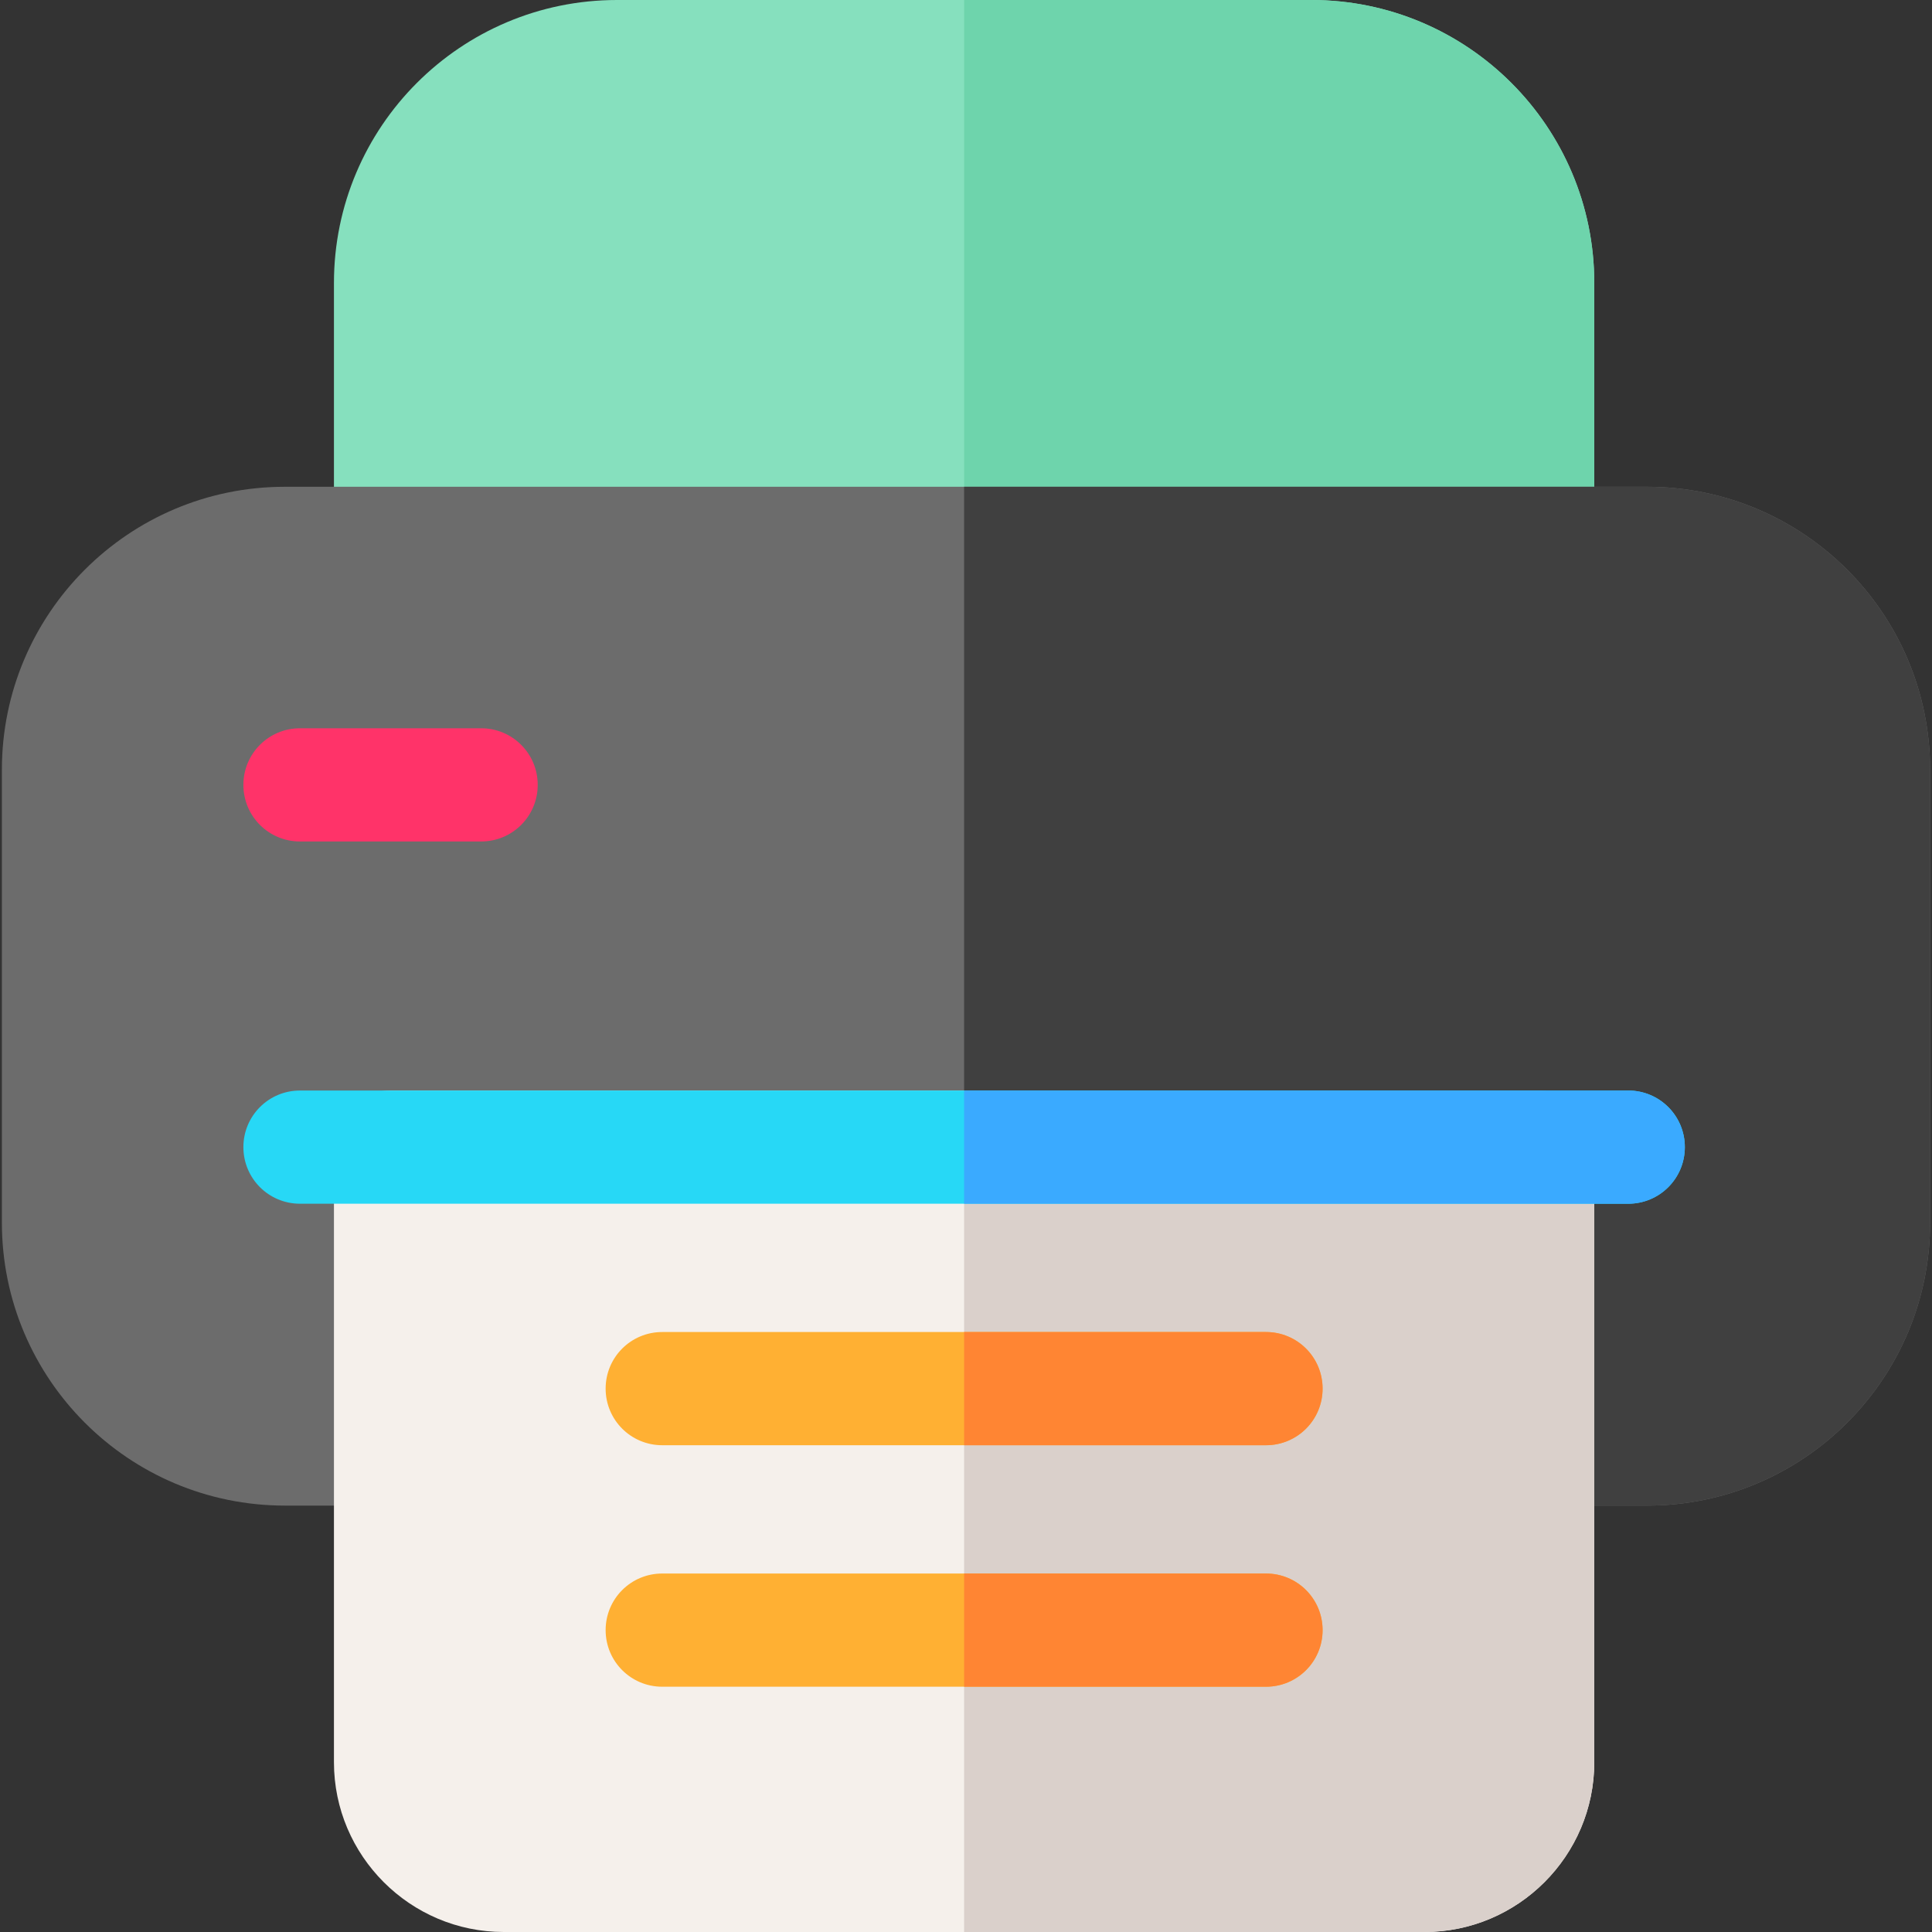 <?xml version="1.0" encoding="UTF-8"?>
<svg xmlns="http://www.w3.org/2000/svg" xmlns:xlink="http://www.w3.org/1999/xlink" id="Capa_1" x="0px" y="0px" viewBox="0 0 512 512" style="enable-background:new 0 0 512 512;" xml:space="preserve">
<rect x="0" y="0" width="512" height="512" fill="#333333" stroke="none"/>
<style type="text/css">
	.st0{fill:#86E0BE;}
	.st1{fill:#6ED4AC;}
	.st2{fill:#6C6C6C;}
	.st3{fill:#404040;}
	.st4{fill:#F5F0EB;}
	.st5{fill:#DAD0CB;}
	.st6{fill:#27D8F6;}
	.st7{fill:#3AAAFF;}
	.st8{fill:#FFB033;}
	.st9{fill:#FF8533;}
	.st10{fill:#FF3369;}
</style>
<g>
	<path class="st0" d="M347.5,0h-184c-41.4,0-75,33.6-75,75v69c0,8.3,6.7,15,15,15h304c8.3,0,15-6.7,15-15V75   C422.5,33.6,388.9,0,347.5,0z"></path>
	<path class="st1" d="M347.5,0h-92v159h152c8.3,0,15-6.7,15-15V75C422.5,33.6,388.9,0,347.5,0z"></path>
	<path class="st2" d="M436.5,129h-361c-41.4,0-75,33.6-75,75v120c0,41.4,33.6,75,75,75h361c41.4,0,75-33.6,75-75V204   C511.5,162.6,477.9,129,436.5,129z"></path>
	<path class="st3" d="M436.5,129h-181v270h181c41.4,0,75-33.6,75-75V204C511.5,162.6,477.9,129,436.5,129z"></path>
	<path class="st4" d="M407.5,289h-304c-8.3,0-15,6.7-15,15v163c0,24.8,20.2,45,45,45h244c24.8,0,45-20.2,45-45V304   C422.5,295.7,415.8,289,407.5,289z"></path>
	<path class="st5" d="M407.5,289h-152v223h122c24.8,0,45-20.2,45-45V304C422.5,295.7,415.8,289,407.5,289z"></path>
	<path class="st6" d="M431.5,319h-352c-8.3,0-15-6.7-15-15s6.7-15,15-15h352c8.3,0,15,6.7,15,15S439.8,319,431.5,319z"></path>
	<path class="st7" d="M431.5,289h-176v30h176c8.3,0,15-6.7,15-15S439.8,289,431.5,289z"></path>
	<path class="st8" d="M335.5,417h-160c-8.3,0-15,6.7-15,15s6.7,15,15,15h160c8.3,0,15-6.7,15-15S343.8,417,335.5,417z"></path>
	<path class="st9" d="M335.5,417h-80v30h80c8.3,0,15-6.7,15-15S343.8,417,335.5,417z"></path>
	<path class="st8" d="M175.5,383h160c8.3,0,15-6.7,15-15s-6.7-15-15-15h-160c-8.3,0-15,6.7-15,15S167.2,383,175.5,383z"></path>
	<path class="st9" d="M335.5,353h-80v30h80c8.3,0,15-6.7,15-15S343.8,353,335.5,353z"></path>
	<path class="st10" d="M127.5,193h-48c-8.3,0-15,6.7-15,15s6.7,15,15,15h48c8.3,0,15-6.7,15-15S135.8,193,127.5,193z"></path>
</g>
</svg>
